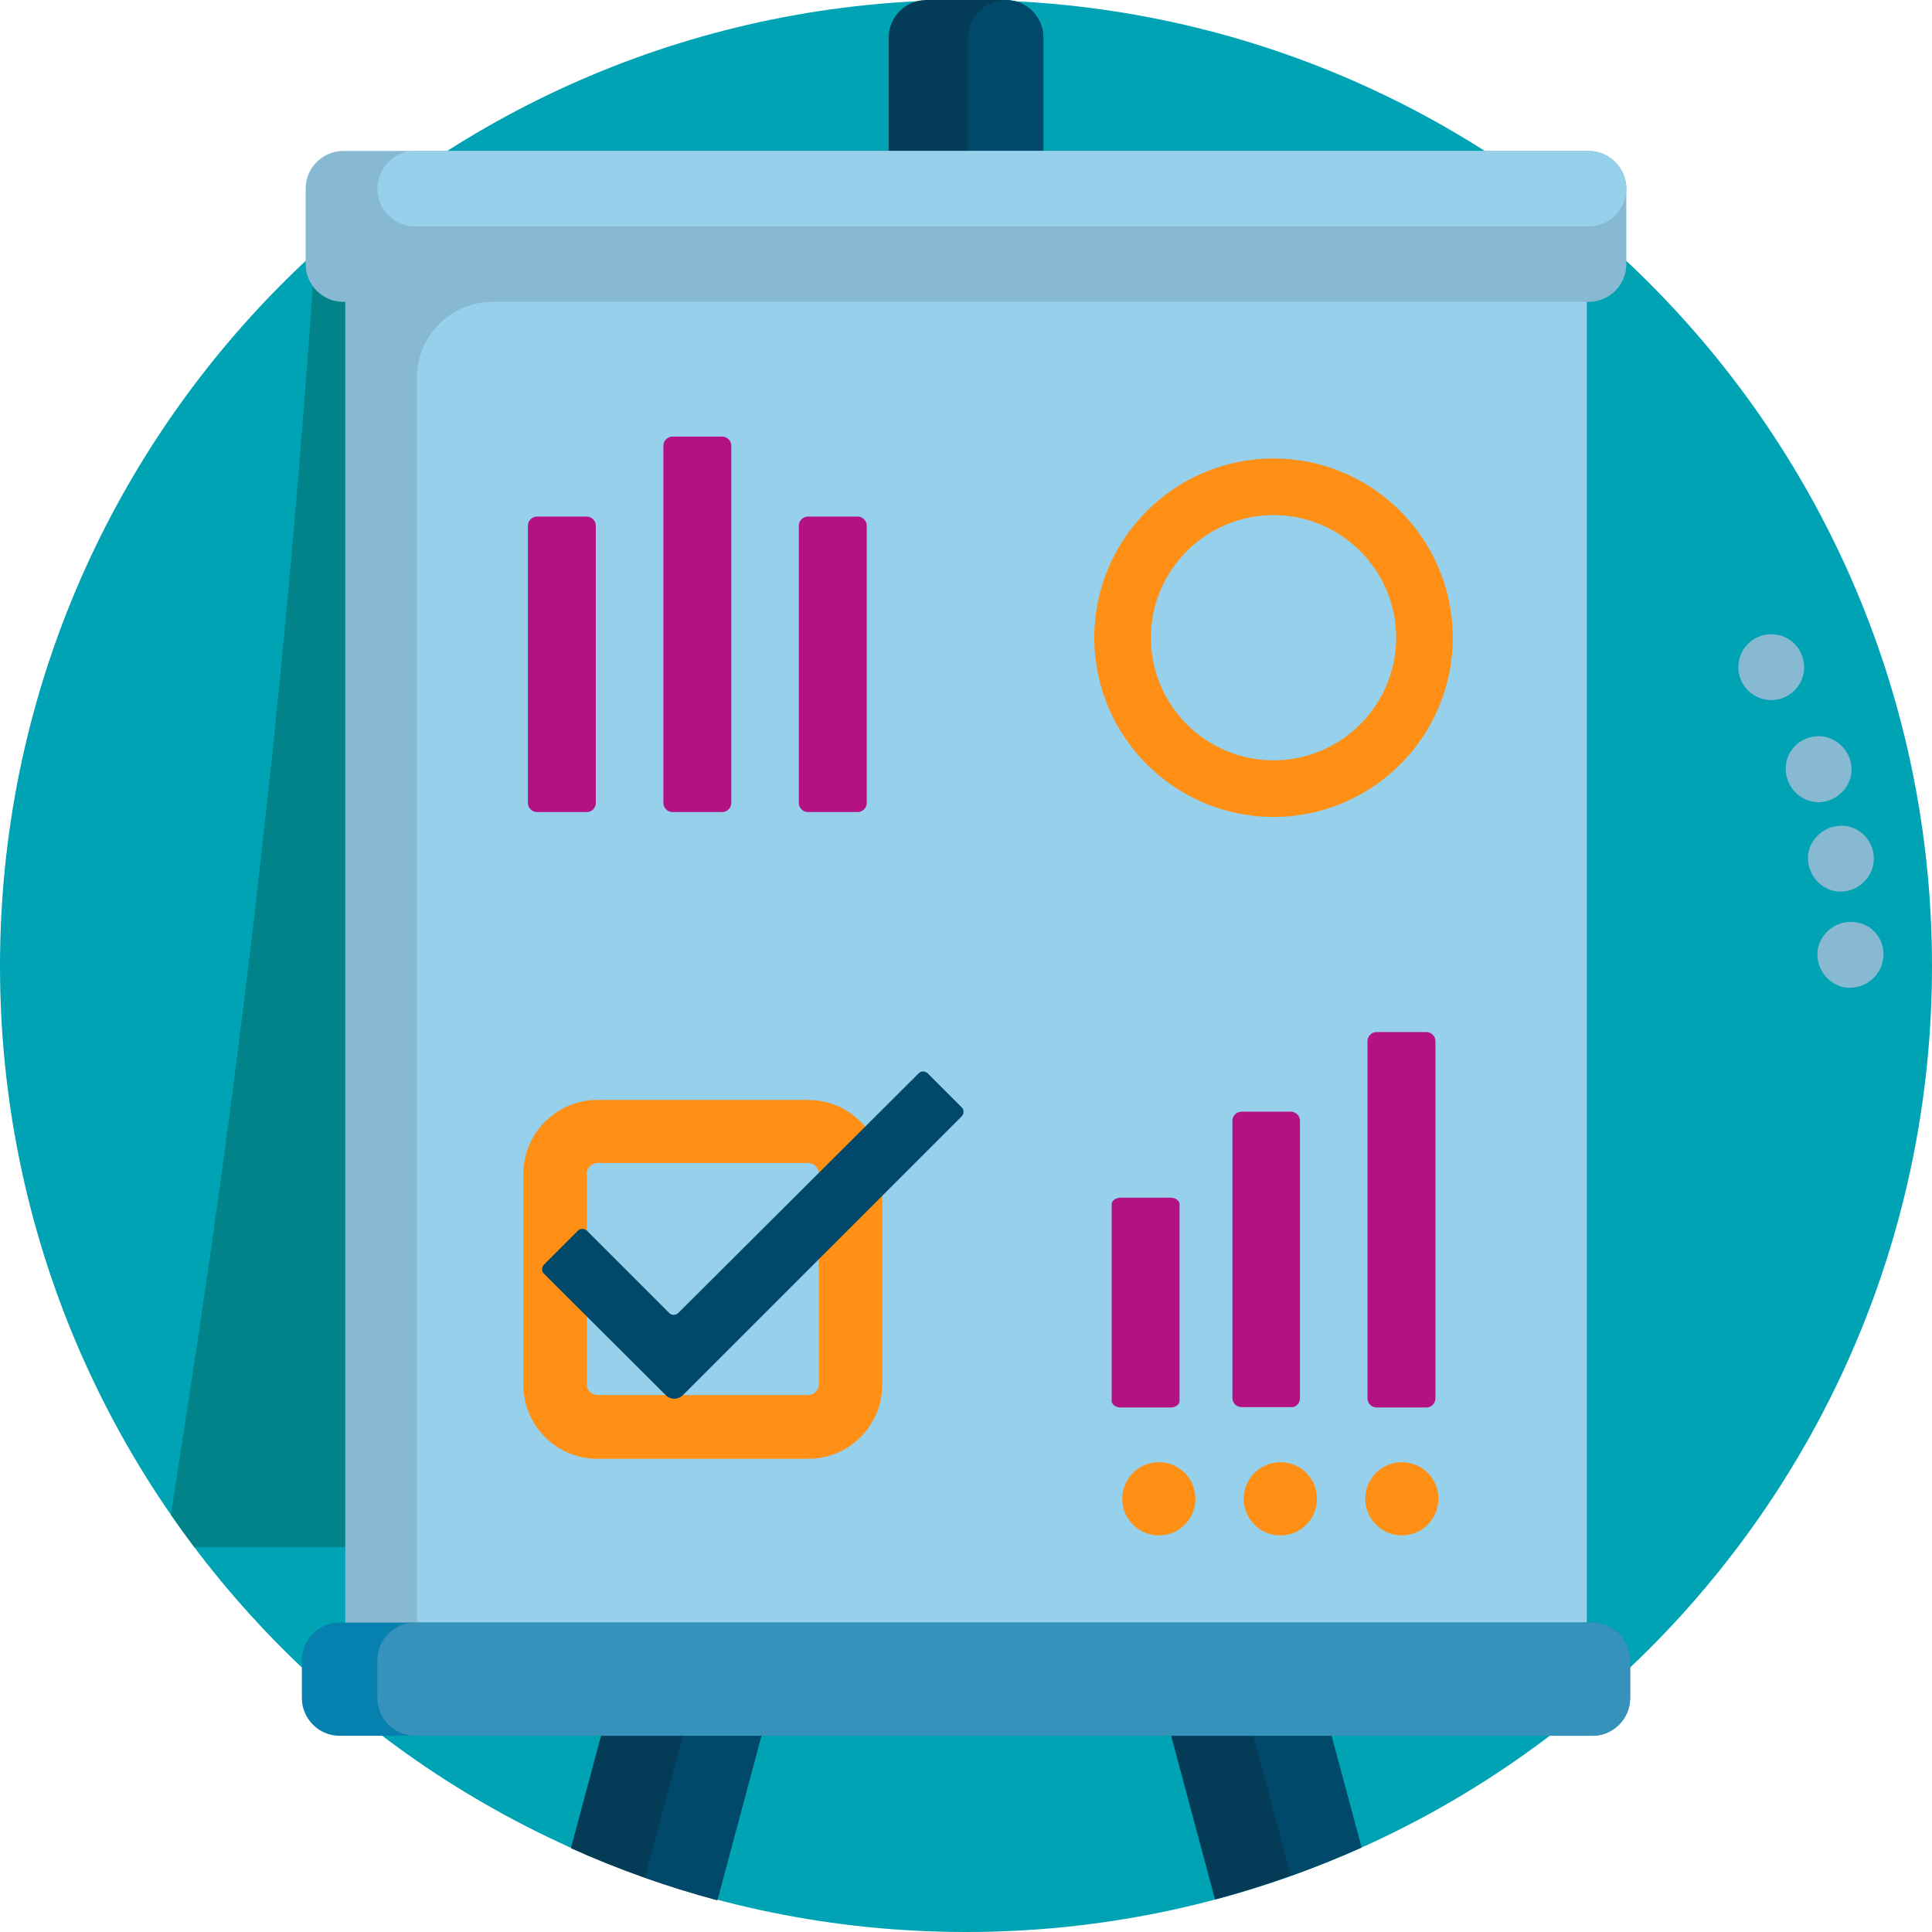 <?xml version="1.0" encoding="utf-8"?>
<!-- Generator: Adobe Illustrator 26.4.1, SVG Export Plug-In . SVG Version: 6.00 Build 0)  -->
<svg version="1.1" id="Layer_1" xmlns="http://www.w3.org/2000/svg" xmlns:xlink="http://www.w3.org/1999/xlink" x="0px" y="0px"
	 viewBox="0 0 512 512" style="enable-background:new 0 0 512 512;" xml:space="preserve">
<style type="text/css">
	.st0{fill:#00A3B3;}
	.st1{fill:#028389;}
	.st2{fill:#043B57;}
	.st3{fill:#00496B;}
	.st4{fill:#88B9D3;}
	.st5{fill:#96D0EA;}
	.st6{fill:#0680AE;}
	.st7{fill:#3691BB;}
	.st8{fill:#FF9015;}
	.st9{fill:#B41284;}
</style>
<path class="st0" d="M512,256c0,141.4-114.6,256-256,256S0,397.4,0,256S114.6,0,256,0S512,114.6,512,256z"/>
<path class="st1" d="M414,60v350H51.5c-2.1-2.8-4.2-5.7-6.2-8.6l4.9-31.8C65.7,269.2,76.8,168.2,83.5,66.8c2.5-2.3,5.2-4.6,7.8-6.8
	H414z"/>
<path class="st2" d="M276.5,10v332c0,5.5-4.5,10-10,10h-21c-5.5,0-10-4.5-10-10V10c0-5.5,4.5-10,10-10h21C272,0,276.5,4.5,276.5,10z
	 M318.3,331.3c-1.4-5.3-6.9-8.5-12.2-7.1l-20.3,5.4c-5.3,1.4-8.5,6.9-7.1,12.2L322,503.4c13.4-3.6,26.3-8.2,38.8-13.8L318.3,331.3z
	 M226.2,329.7l-20.3-5.4c-5.3-1.4-10.8,1.7-12.2,7.1l-42.4,158.4c12.4,5.6,25.4,10.2,38.8,13.8l43.3-161.5
	C234.7,336.6,231.5,331.1,226.2,329.7z"/>
<path class="st3" d="M276.5,10v332c0,5.5-4.5,10-10,10s-10-4.5-10-10V10c0-5.5,4.5-10,10-10S276.5,4.5,276.5,10z M226.2,329.7
	c-5.3-1.4-10.8,1.7-12.2,7.1l-43.1,160.8c6.3,2.2,12.6,4.2,19.1,5.9l43.3-161.5C234.7,336.6,231.5,331.1,226.2,329.7z M318.3,331.3
	c-1.4-5.3-6.9-8.5-12.2-7.1s-8.5,6.9-7.1,12.2l43.1,160.7c6.4-2.3,12.6-4.8,18.7-7.5L318.3,331.3z"/>
<path class="st4" d="M431,50v20c0,5.5-4.5,10-10,10h-0.5v360c0,5.5-4.5,10-10,10h-309c-5.5,0-10-4.5-10-10V80H91
	c-5.5,0-10-4.5-10-10V50c0-5.5,4.5-10,10-10h330C426.5,40,431,44.5,431,50z"/>
<path class="st5" d="M130.5,80h290v360c0,5.5-4.5,10-10,10h-300V100C110.5,89,119.5,80,130.5,80z M421,40H110c-5.5,0-10,4.5-10,10
	s4.5,10,10,10h311c5.5,0,10-4.5,10-10S426.5,40,421,40z"/>
<path class="st6" d="M422,460H90c-5.5,0-10-4.5-10-10v-10c0-5.5,4.5-10,10-10h332c5.5,0,10,4.5,10,10v10
	C432,455.5,427.5,460,422,460z"/>
<path class="st7" d="M422,460H110c-5.5,0-10-4.5-10-10v-10c0-5.5,4.5-10,10-10h312c5.5,0,10,4.5,10,10v10
	C432,455.5,427.5,460,422,460z"/>
<path class="st8" d="M337.5,121.5c-26.2,0-47.5,21.3-47.5,47.5s21.3,47.5,47.5,47.5S385,195.2,385,169S363.7,121.5,337.5,121.5z
	 M337.5,201.5c-17.9,0-32.5-14.6-32.5-32.5s14.6-32.5,32.5-32.5S370,151.1,370,169S355.4,201.5,337.5,201.5z"/>
<path class="st8" d="M316.8,397.2c0,5.3-4.3,9.7-9.7,9.7c-5.3,0-9.7-4.3-9.7-9.7c0-5.3,4.3-9.7,9.7-9.7
	C312.5,387.5,316.8,391.8,316.8,397.2z M339.3,387.5c-5.3,0-9.7,4.3-9.7,9.7c0,5.3,4.3,9.7,9.7,9.7s9.7-4.3,9.7-9.7
	C349,391.8,344.7,387.5,339.3,387.5z M371.5,387.5c-5.3,0-9.7,4.3-9.7,9.7c0,5.3,4.3,9.7,9.7,9.7c5.3,0,9.7-4.3,9.7-9.7
	C381.2,391.8,376.9,387.5,371.5,387.5z"/>
<path class="st9" d="M157.9,212.8v-73.5c0-1.3-1.1-2.4-2.4-2.4h-13.2c-1.3,0-2.4,1.1-2.4,2.4v73.5c0,1.3,1.1,2.4,2.4,2.4h13.2
	C156.9,215.2,157.9,214.1,157.9,212.8z M229.7,212.8v-73.5c0-1.3-1.1-2.4-2.4-2.4h-13.2c-1.3,0-2.4,1.1-2.4,2.4v73.5
	c0,1.3,1.1,2.4,2.4,2.4h13.2C228.6,215.2,229.7,214.1,229.7,212.8z M193.8,212.8v-94.7c0-1.3-1.1-2.4-2.4-2.4h-13.2
	c-1.3,0-2.4,1.1-2.4,2.4v94.7c0,1.3,1.1,2.4,2.4,2.4h13.2C192.7,215.2,193.8,214.1,193.8,212.8z"/>
<path class="st8" d="M214.2,291.5h-55.9c-10.8,0-19.6,8.8-19.6,19.6v55.9c0,10.8,8.8,19.6,19.6,19.6h55.9c10.8,0,19.6-8.8,19.6-19.6
	v-55.9C233.8,300.3,225,291.5,214.2,291.5z M217,366.9c0,1.5-1.3,2.8-2.8,2.8h-55.9c-1.5,0-2.8-1.3-2.8-2.8v-55.9
	c0-1.5,1.3-2.8,2.8-2.8h55.9c1.5,0,2.8,1.3,2.8,2.8V366.9z"/>
<path class="st9" d="M344.5,370.6V297c0-1.3-1.1-2.4-2.4-2.4H329c-1.3,0-2.4,1.1-2.4,2.4v73.5c0,1.3,1.1,2.4,2.4,2.4h13.2
	C343.4,373,344.5,371.9,344.5,370.6z M380.4,370.6v-94.7c0-1.3-1.1-2.4-2.4-2.4h-13.2c-1.3,0-2.4,1.1-2.4,2.4v94.7
	c0,1.3,1.1,2.4,2.4,2.4H378C379.3,373,380.4,371.9,380.4,370.6z"/>
<path class="st9" d="M312.6,319.1c0-0.9-1.1-1.7-2.4-1.7H297c-1.3,0-2.4,0.8-2.4,1.7v52.2c0,0.9,1.1,1.7,2.4,1.7h13.2
	c1.3,0,2.4-0.8,2.4-1.7"/>
<path class="st4" d="M470.1,168.1c-4.8-0.4-9,3.2-9.4,8c-0.4,4.8,3.2,9,8,9.4s9-3.2,9.4-8C478.4,172.7,475,168.5,470.1,168.1z
	 M473.3,202.5c-0.6,4.8,2.6,9.2,7.3,10c4.7,0.7,9.2-2.6,10-7.3c0.7-4.7-2.6-9.2-7.3-10C478.5,194.5,474,197.7,473.3,202.5z
	 M489.2,218.9c-4.8-0.6-9.2,2.6-10,7.3c-0.6,4.8,2.6,9.2,7.3,10c4.7,0.7,9.2-2.6,10-7.3C497.2,224,493.9,219.6,489.2,218.9z
	 M491.7,244.4c-4.7-0.7-9.2,2.6-10,7.3c-0.6,4.8,2.6,9.2,7.3,10c4.8,0.6,9.2-2.6,10-7.3C499.9,249.6,496.6,245,491.7,244.4z"/>
<path class="st3" d="M254.9,295.8L181,369.7c-1.3,1.3-3.3,1.3-4.6,0l-32.3-32.2c-0.6-0.6-0.6-1.6,0-2.3l9.1-9.1
	c0.6-0.6,1.6-0.6,2.3,0l21.9,21.9c0.6,0.6,1.6,0.6,2.3,0l63.8-63.6c0.6-0.6,1.6-0.6,2.3,0l9.1,9.1
	C255.5,294.1,255.5,295.2,254.9,295.8z"/>
</svg>
